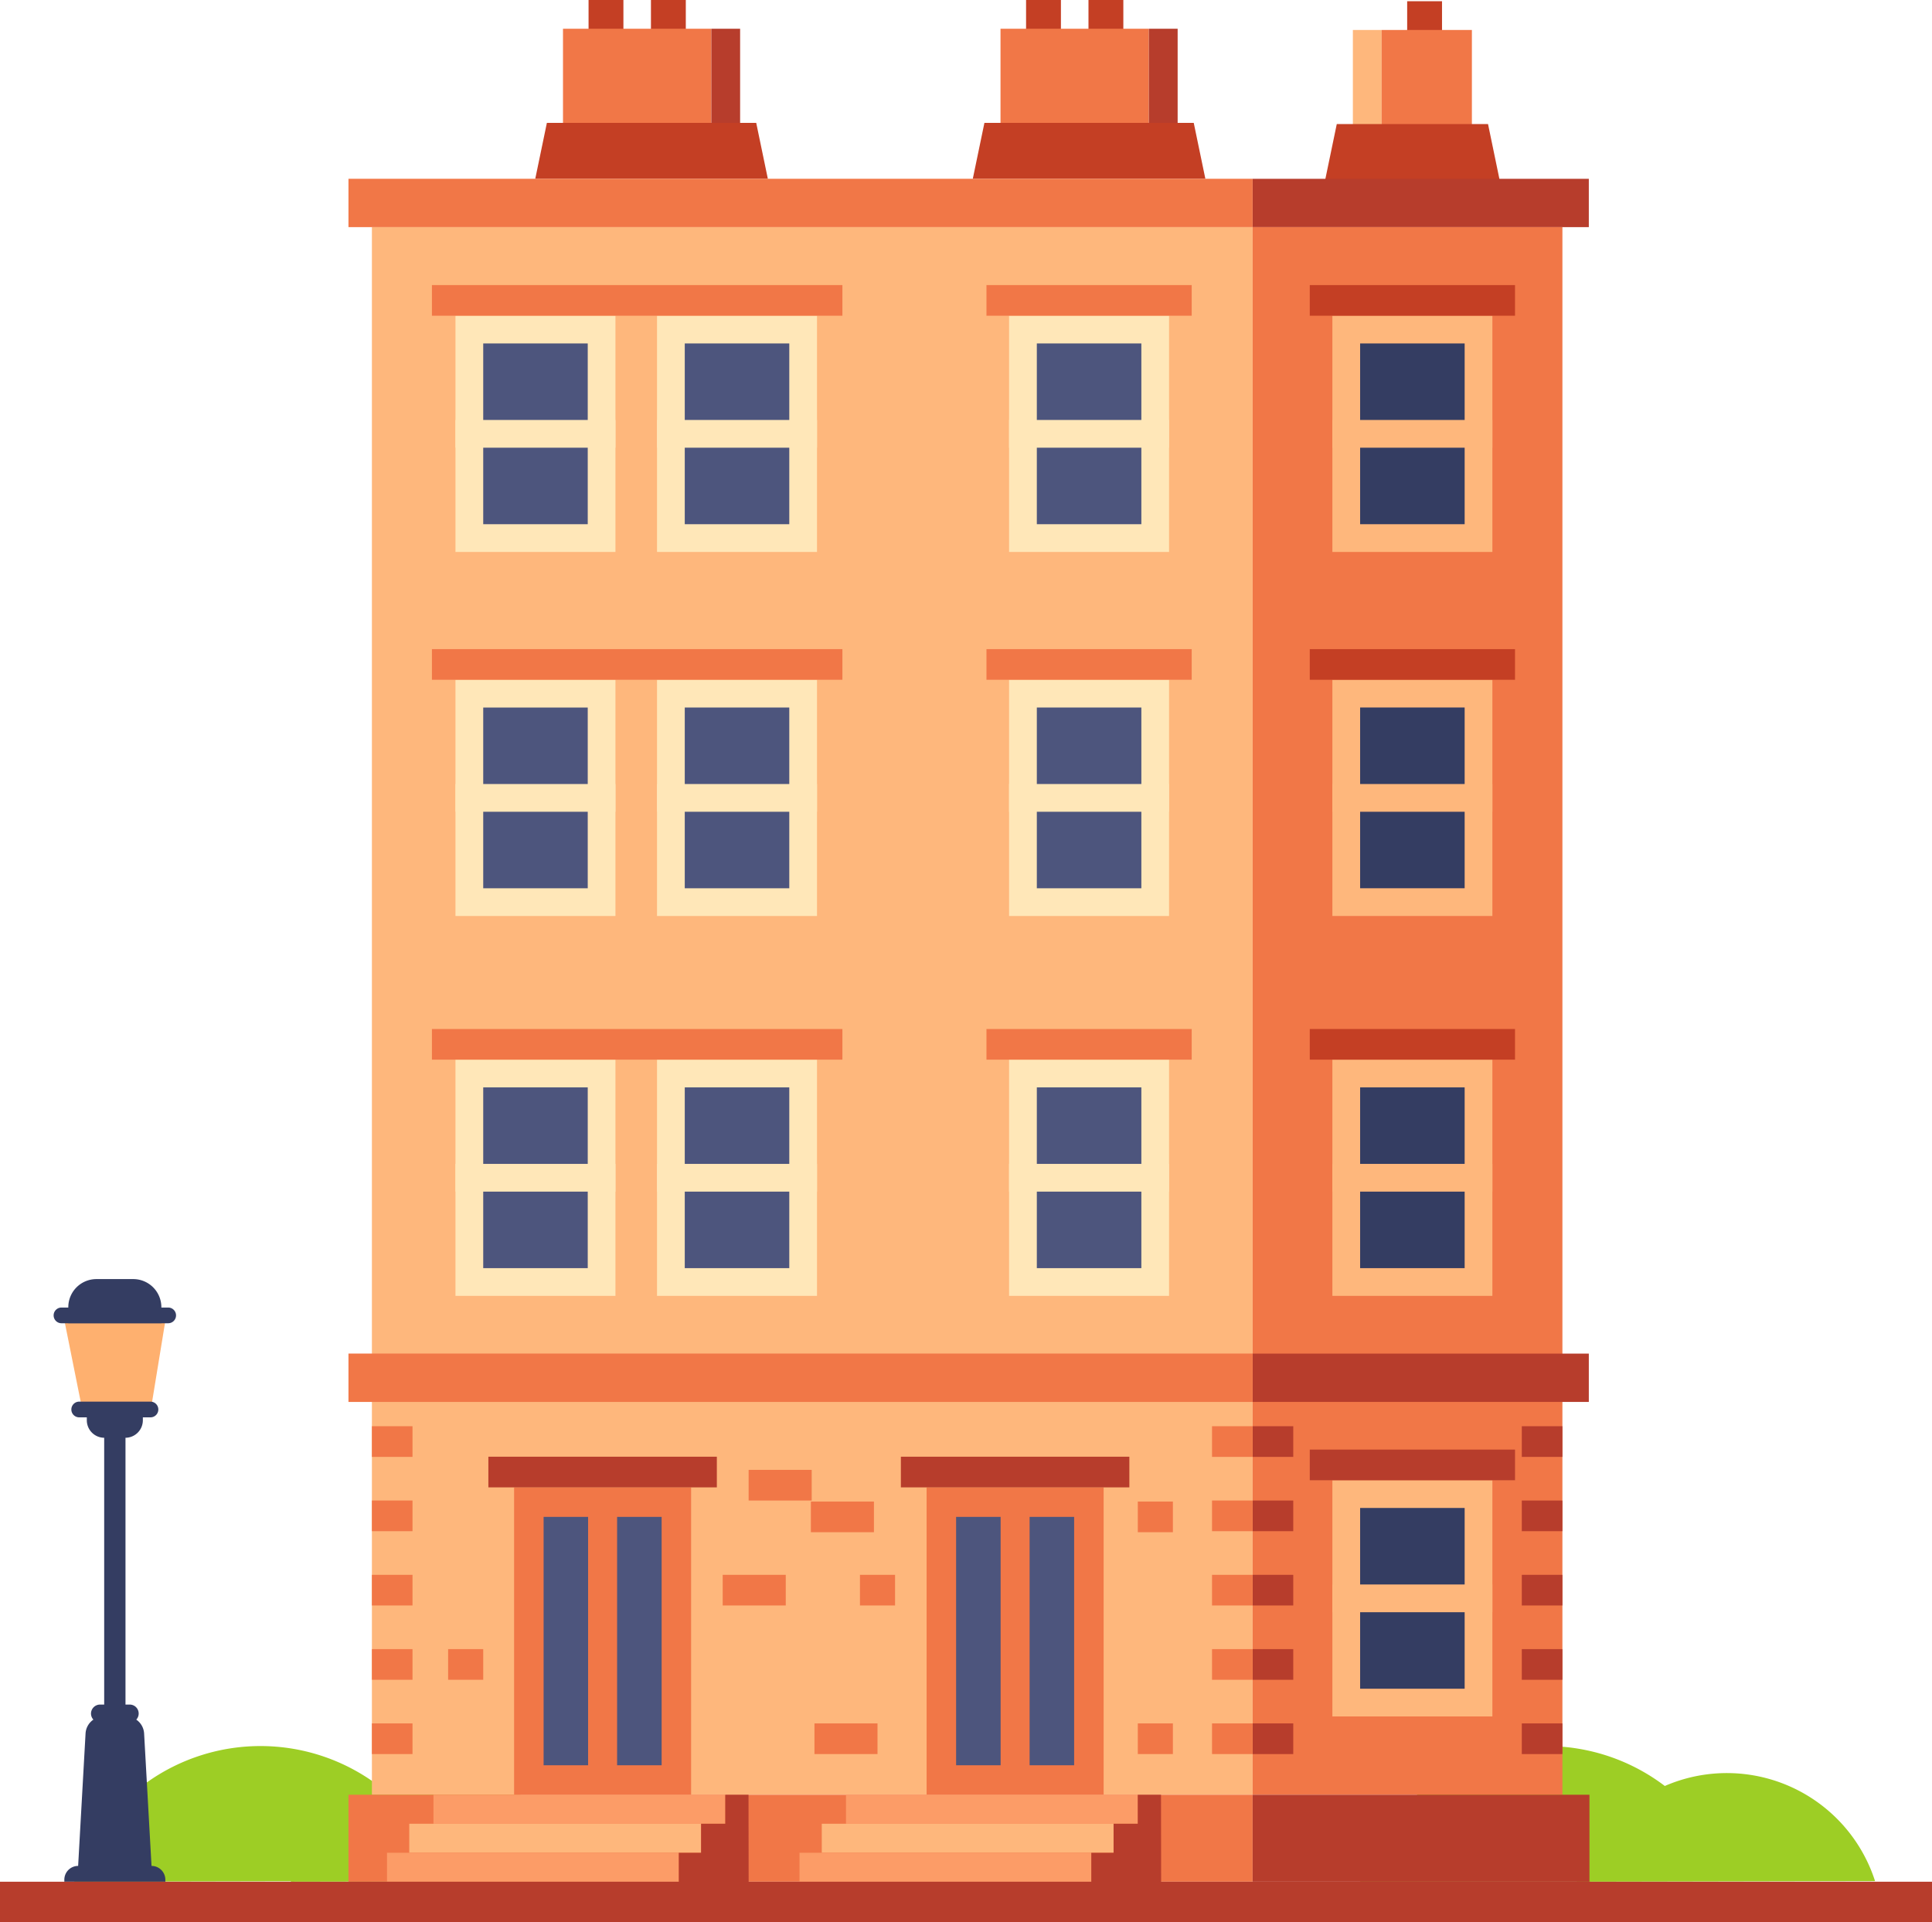 <?xml version="1.0" encoding="UTF-8"?>
<svg xmlns="http://www.w3.org/2000/svg" data-name="Groupe 1613" viewBox="0 0 179.558 178.656">
  <defs>
    <clipPath id="a">
      <path data-name="Rectangle 1101" fill="none" d="M0 0h179.558v178.656H0z"></path>
    </clipPath>
  </defs>
  <g data-name="Groupe 1612" clip-path="url(#a)">
    <path data-name="Tracé 7351" d="M6.899 174.881a18.188 18.188 0 0 1 28.318-8.9 14.468 14.468 0 0 1 19.542 8.846l-27.737.056.014-.044Z" fill="#9dce25"></path>
    <path data-name="Tracé 7352" d="M126.408 174.883a18.188 18.188 0 0 1 28.318-8.9 14.468 14.468 0 0 1 19.542 8.846l-27.737.056.017-.041Z" fill="#9dce25"></path>
    <path data-name="Tracé 7353" d="M9.683 173.651v-53.077a.992.992 0 0 1 .99-.989v-.017a1.008 1.008 0 0 1 .99 1.006v53.077a.99.99 0 1 1-1.98 0" fill="#343d62"></path>
    <path data-name="Tracé 7354" d="M5.928 122.441h9.491l-1.4 8.552H7.644Z" fill="#feb06f"></path>
    <path data-name="Tracé 7355" d="M13.984 130.263H7.362a.73.73 0 0 0 0 1.461h.707v.27a1.627 1.627 0 0 0 1.626 1.628h1.956a1.627 1.627 0 0 0 1.626-1.628v-.27h.707a.73.73 0 0 0 0-1.461" fill="#343d62"></path>
    <path data-name="Tracé 7356" d="M15.63 121.518h-.633v-.03a2.614 2.614 0 0 0-2.614-2.614H8.961a2.613 2.613 0 0 0-2.613 2.614v.03h-.633a.73.73 0 1 0 0 1.461h.633v.013h8.649v-.013h.633a.73.73 0 0 0 0-1.461" fill="#343d62"></path>
    <path data-name="Tracé 7357" d="m14.083 173.413-.69-12.316a1.674 1.674 0 0 0-.727-1.28.833.833 0 0 0-.62-1.4H9.299a.844.844 0 0 0-.842.842.831.831 0 0 0 .223.557 1.671 1.671 0 0 0-.728 1.28l-.69 12.316a1.283 1.283 0 0 0-1.283 1.284v.184h9.388v-.184a1.284 1.284 0 0 0-1.284-1.284" fill="#343d62"></path>
    <path data-name="Rectangle 991" fill="#c43f24" d="M54.7 0h3.239v12.429H54.7z"></path>
    <path data-name="Rectangle 992" fill="#c43f24" d="M60.499 0h3.239v12.429h-3.239z"></path>
    <path data-name="Rectangle 993" fill="#f17747" d="M52.324 2.671h13.789v8.793H52.324z"></path>
    <path data-name="Rectangle 994" fill="#b73d2c" d="M66.113 2.671h2.673v8.793h-2.673z"></path>
    <path data-name="Tracé 7358" d="M70.282 11.419H50.827l-1.08 5.194h21.615Z" fill="#c43f24"></path>
    <path data-name="Rectangle 995" fill="#c43f24" d="M95.362 0h3.239v12.429h-3.239z"></path>
    <path data-name="Rectangle 996" fill="#c43f24" d="M101.162 0h3.239v12.429h-3.239z"></path>
    <path data-name="Rectangle 997" fill="#f17747" d="M92.986 2.671h13.789v8.793H92.986z"></path>
    <path data-name="Rectangle 998" fill="#b73d2c" d="M106.776 2.671h2.673v8.793h-2.673z"></path>
    <path data-name="Rectangle 999" fill="#feb77c" d="M125.734 2.785h2.673v8.793h-2.673z"></path>
    <path data-name="Tracé 7359" d="M110.945 11.419H91.491l-1.08 5.194h21.614Z" fill="#c43f24"></path>
    <path data-name="Rectangle 1000" fill="#c43f24" d="M130.781.114h3.239v12.429h-3.239z"></path>
    <path data-name="Rectangle 1001" fill="#f17747" d="M128.405 2.785h8.391v8.793h-8.391z"></path>
    <path data-name="Tracé 7360" d="M138.296 11.531h-14.058l-1.08 5.194h16.215Z" fill="#c43f24"></path>
    <path data-name="Tracé 7361" d="M74.453 21.112H34.564v145.687h81.855V21.112Z" fill="#feb77c"></path>
    <path data-name="Rectangle 1002" fill="#b73d2c" d="M116.419 16.618h31.244v4.491h-31.244z"></path>
    <path data-name="Rectangle 1003" fill="#f17747" d="M116.419 21.107h28.79v145.691h-28.79z"></path>
    <path data-name="Rectangle 1004" fill="#feb77c" d="M123.831 29.343H138.7v21.953h-14.869z"></path>
    <path data-name="Rectangle 1005" fill="#343d62" d="M126.409 31.919h9.714v16.799h-9.714z"></path>
    <path data-name="Rectangle 1006" fill="#feb77c" d="M123.831 39.03H138.7v2.578h-14.869z"></path>
    <path data-name="Rectangle 1007" fill="#feb77c" d="M123.831 63.176H138.7v21.953h-14.869z"></path>
    <path data-name="Rectangle 1008" fill="#343d62" d="M126.409 65.752h9.714v16.799h-9.714z"></path>
    <path data-name="Rectangle 1009" fill="#feb77c" d="M123.831 72.864H138.7v2.578h-14.869z"></path>
    <path data-name="Rectangle 1010" fill="#feb77c" d="M123.831 98.481H138.7v21.953h-14.869z"></path>
    <path data-name="Rectangle 1011" fill="#343d62" d="M126.409 101.058h9.714v16.799h-9.714z"></path>
    <path data-name="Rectangle 1012" fill="#feb77c" d="M123.831 108.168H138.7v2.578h-14.869z"></path>
    <path data-name="Rectangle 1013" fill="#feb77c" d="M123.831 137.569H138.7v21.953h-14.869z"></path>
    <path data-name="Rectangle 1014" fill="#343d62" d="M126.409 140.145h9.714v16.799h-9.714z"></path>
    <path data-name="Rectangle 1015" fill="#feb77c" d="M123.831 147.256H138.7v2.578h-14.869z"></path>
    <path data-name="Rectangle 1016" fill="#ffe7b8" d="M42.331 63.177H57.2V85.13H42.331z"></path>
    <path data-name="Rectangle 1017" fill="#4d557d" d="M44.91 65.754h9.714v16.799H44.91z"></path>
    <path data-name="Rectangle 1018" fill="#ffe7b8" d="M42.331 72.864H57.2v2.578H42.331z"></path>
    <path data-name="Rectangle 1019" fill="#ffe7b8" d="M61.063 63.177h14.869V85.13H61.063z"></path>
    <path data-name="Rectangle 1020" fill="#4d557d" d="M63.641 65.754h9.714v16.799h-9.714z"></path>
    <path data-name="Rectangle 1021" fill="#ffe7b8" d="M61.063 72.864h14.869v2.578H61.063z"></path>
    <path data-name="Rectangle 1022" fill="#ffe7b8" d="M93.783 63.177h14.869V85.13H93.783z"></path>
    <path data-name="Rectangle 1023" fill="#4d557d" d="M96.362 65.754h9.714v16.799h-9.714z"></path>
    <path data-name="Rectangle 1024" fill="#ffe7b8" d="M93.783 72.864h14.869v2.578H93.783z"></path>
    <path data-name="Rectangle 1025" fill="#ffe7b8" d="M42.331 98.481H57.2v21.953H42.331z"></path>
    <path data-name="Rectangle 1026" fill="#4d557d" d="M44.91 101.058h9.714v16.799H44.91z"></path>
    <path data-name="Rectangle 1027" fill="#ffe7b8" d="M42.331 108.168H57.2v2.578H42.331z"></path>
    <path data-name="Rectangle 1028" fill="#ffe7b8" d="M61.063 98.481h14.869v21.953H61.063z"></path>
    <path data-name="Rectangle 1029" fill="#4d557d" d="M63.641 101.058h9.714v16.799h-9.714z"></path>
    <path data-name="Rectangle 1030" fill="#ffe7b8" d="M61.063 108.168h14.869v2.578H61.063z"></path>
    <path data-name="Rectangle 1031" fill="#ffe7b8" d="M93.783 98.481h14.869v21.953H93.783z"></path>
    <path data-name="Rectangle 1032" fill="#4d557d" d="M96.362 101.058h9.714v16.799h-9.714z"></path>
    <path data-name="Rectangle 1033" fill="#ffe7b8" d="M93.783 108.168h14.869v2.578H93.783z"></path>
    <path data-name="Rectangle 1034" fill="#f17747" d="M32.386 16.615h84.033v4.493H32.386z"></path>
    <path data-name="Rectangle 1035" fill="#ffe7b8" d="M42.331 29.343H57.2v21.953H42.331z"></path>
    <path data-name="Rectangle 1036" fill="#4d557d" d="M44.91 31.919h9.714v16.799H44.91z"></path>
    <path data-name="Rectangle 1037" fill="#ffe7b8" d="M42.331 39.03H57.2v2.578H42.331z"></path>
    <path data-name="Rectangle 1038" fill="#ffe7b8" d="M61.063 29.343h14.869v21.953H61.063z"></path>
    <path data-name="Rectangle 1039" fill="#4d557d" d="M63.641 31.919h9.714v16.799h-9.714z"></path>
    <path data-name="Rectangle 1040" fill="#ffe7b8" d="M61.063 39.03h14.869v2.578H61.063z"></path>
    <path data-name="Rectangle 1041" fill="#f17747" d="M40.143 26.494h38.149v2.849H40.143z"></path>
    <path data-name="Rectangle 1042" fill="#f17747" d="M40.143 60.328h38.149v2.849H40.143z"></path>
    <path data-name="Rectangle 1043" fill="#f17747" d="M40.143 95.632h38.149v2.849H40.143z"></path>
    <path data-name="Rectangle 1044" fill="#f17747" d="M91.681 95.632h19.075v2.849H91.681z"></path>
    <path data-name="Rectangle 1045" fill="#f17747" d="M75.694 160.168h5.86v2.849h-5.86z"></path>
    <path data-name="Rectangle 1046" fill="#f17747" d="M67.167 146.359h5.86v2.849h-5.86z"></path>
    <path data-name="Rectangle 1047" fill="#f17747" d="M79.924 146.359h3.262v2.849h-3.262z"></path>
    <path data-name="Rectangle 1048" fill="#f17747" d="M41.648 153.264h3.262v2.849h-3.262z"></path>
    <path data-name="Rectangle 1049" fill="#f17747" d="M105.746 139.549h3.262v2.849h-3.262z"></path>
    <path data-name="Rectangle 1050" fill="#f17747" d="M105.746 160.168h3.262v2.849h-3.262z"></path>
    <path data-name="Rectangle 1051" fill="#f17747" d="M69.578 136.605h5.86v2.849h-5.86z"></path>
    <path data-name="Rectangle 1052" fill="#f17747" d="M75.363 139.549h5.86v2.849h-5.86z"></path>
    <path data-name="Rectangle 1053" fill="#b73d2c" d="M116.419 160.168h3.774v2.849h-3.774z"></path>
    <path data-name="Rectangle 1054" fill="#b73d2c" d="M116.419 153.264h3.774v2.849h-3.774z"></path>
    <path data-name="Rectangle 1055" fill="#b73d2c" d="M116.419 146.359h3.774v2.849h-3.774z"></path>
    <path data-name="Rectangle 1056" fill="#b73d2c" d="M116.419 139.454h3.774v2.849h-3.774z"></path>
    <path data-name="Rectangle 1057" fill="#b73d2c" d="M116.419 132.549h3.774v2.849h-3.774z"></path>
    <path data-name="Rectangle 1058" fill="#f17747" d="M112.645 160.168h3.774v2.849h-3.774z"></path>
    <path data-name="Rectangle 1059" fill="#f17747" d="M112.645 153.264h3.774v2.849h-3.774z"></path>
    <path data-name="Rectangle 1060" fill="#f17747" d="M112.645 146.359h3.774v2.849h-3.774z"></path>
    <path data-name="Rectangle 1061" fill="#f17747" d="M112.645 139.454h3.774v2.849h-3.774z"></path>
    <path data-name="Rectangle 1062" fill="#f17747" d="M112.645 132.549h3.774v2.849h-3.774z"></path>
    <path data-name="Rectangle 1063" fill="#f17747" d="M34.564 160.168h3.774v2.849h-3.774z"></path>
    <path data-name="Rectangle 1064" fill="#f17747" d="M34.564 153.264h3.774v2.849h-3.774z"></path>
    <path data-name="Rectangle 1065" fill="#f17747" d="M34.564 146.359h3.774v2.849h-3.774z"></path>
    <path data-name="Rectangle 1066" fill="#f17747" d="M34.564 139.454h3.774v2.849h-3.774z"></path>
    <path data-name="Rectangle 1067" fill="#f17747" d="M34.564 132.549h3.774v2.849h-3.774z"></path>
    <path data-name="Rectangle 1068" fill="#b73d2c" d="M141.435 160.168h3.774v2.849h-3.774z"></path>
    <path data-name="Rectangle 1069" fill="#b73d2c" d="M141.435 153.264h3.774v2.849h-3.774z"></path>
    <path data-name="Rectangle 1070" fill="#b73d2c" d="M141.435 146.359h3.774v2.849h-3.774z"></path>
    <path data-name="Rectangle 1071" fill="#b73d2c" d="M141.435 139.454h3.774v2.849h-3.774z"></path>
    <path data-name="Rectangle 1072" fill="#b73d2c" d="M141.435 132.549h3.774v2.849h-3.774z"></path>
    <path data-name="Rectangle 1073" fill="#f17747" d="M91.681 60.328h19.075v2.849H91.681z"></path>
    <path data-name="Rectangle 1074" fill="#ffe7b8" d="M93.783 29.343h14.869v21.953H93.783z"></path>
    <path data-name="Rectangle 1075" fill="#4d557d" d="M96.362 31.919h9.714v16.799h-9.714z"></path>
    <path data-name="Rectangle 1076" fill="#ffe7b8" d="M93.783 39.03h14.869v2.578H93.783z"></path>
    <path data-name="Rectangle 1077" fill="#f17747" d="M91.681 26.494h19.075v2.849H91.681z"></path>
    <path data-name="Rectangle 1078" fill="#c43f24" d="M121.729 26.494h19.075v2.849h-19.075z"></path>
    <path data-name="Rectangle 1079" fill="#c43f24" d="M121.729 60.328h19.075v2.849h-19.075z"></path>
    <path data-name="Rectangle 1080" fill="#c43f24" d="M121.729 95.632h19.075v2.849h-19.075z"></path>
    <path data-name="Rectangle 1081" fill="#b73d2c" d="M121.729 134.72h19.075v2.849h-19.075z"></path>
    <path data-name="Rectangle 1082" fill="#b73d2c" d="M116.419 125.8h31.244v4.491h-31.244z"></path>
    <path data-name="Rectangle 1083" fill="#f17747" d="M32.386 125.797h84.033v4.493H32.386z"></path>
    <path data-name="Rectangle 1084" fill="#f17747" d="M32.386 166.798h84.033v8.083H32.386z"></path>
    <path data-name="Rectangle 1085" fill="#b73d2c" d="M116.419 166.798h31.303v8.083h-31.303z"></path>
    <path data-name="Rectangle 1086" fill="#f17747" d="M47.78 138.231h16.451v28.568H47.78z"></path>
    <path data-name="Rectangle 1087" fill="#4d557d" d="M50.522 140.974h10.969v23.084H50.522z"></path>
    <path data-name="Rectangle 1088" fill="#fc9c67" d="M40.286 166.798h27.121v2.694H40.286z"></path>
    <path data-name="Rectangle 1089" fill="#feb77c" d="M38.037 169.493h27.121v2.694H38.037z"></path>
    <path data-name="Rectangle 1090" fill="#fc9c67" d="M35.967 172.187h27.121v2.694H35.967z"></path>
    <path data-name="Tracé 7362" d="M69.566 166.798h-2.159v2.694h-2.249v2.7h-2.07v2.7h6.49Z" fill="#b73d2c"></path>
    <path data-name="Rectangle 1091" fill="#f17747" d="M86.118 138.231h16.453v28.568H86.118z"></path>
    <path data-name="Rectangle 1092" fill="#4d557d" d="M88.86 140.974h10.969v23.084H88.86z"></path>
    <path data-name="Rectangle 1093" fill="#fc9c67" d="M78.625 166.798h27.121v2.694H78.625z"></path>
    <path data-name="Rectangle 1094" fill="#feb77c" d="M76.375 169.493h27.121v2.694H76.375z"></path>
    <path data-name="Rectangle 1095" fill="#fc9c67" d="M74.305 172.187h27.121v2.694H74.305z"></path>
    <path data-name="Tracé 7363" d="M107.904 166.798h-2.16v2.694h-2.249v2.7h-2.069v2.7h6.489Z" fill="#b73d2c"></path>
    <path data-name="Rectangle 1096" fill="#f17747" d="M54.658 140.574h2.694v23.881h-2.694z"></path>
    <path data-name="Rectangle 1097" fill="#f17747" d="M92.997 140.574h2.694v23.881h-2.694z"></path>
    <path data-name="Rectangle 1098" fill="#b73d2c" d="M83.727 135.382h21.234v2.849H83.727z"></path>
    <path data-name="Rectangle 1099" fill="#b73d2c" d="M45.389 135.382h21.234v2.849H45.389z"></path>
    <path data-name="Rectangle 1100" fill="#b73d2c" d="M0 174.881h179.558v3.775H0z"></path>
  </g>
</svg>
